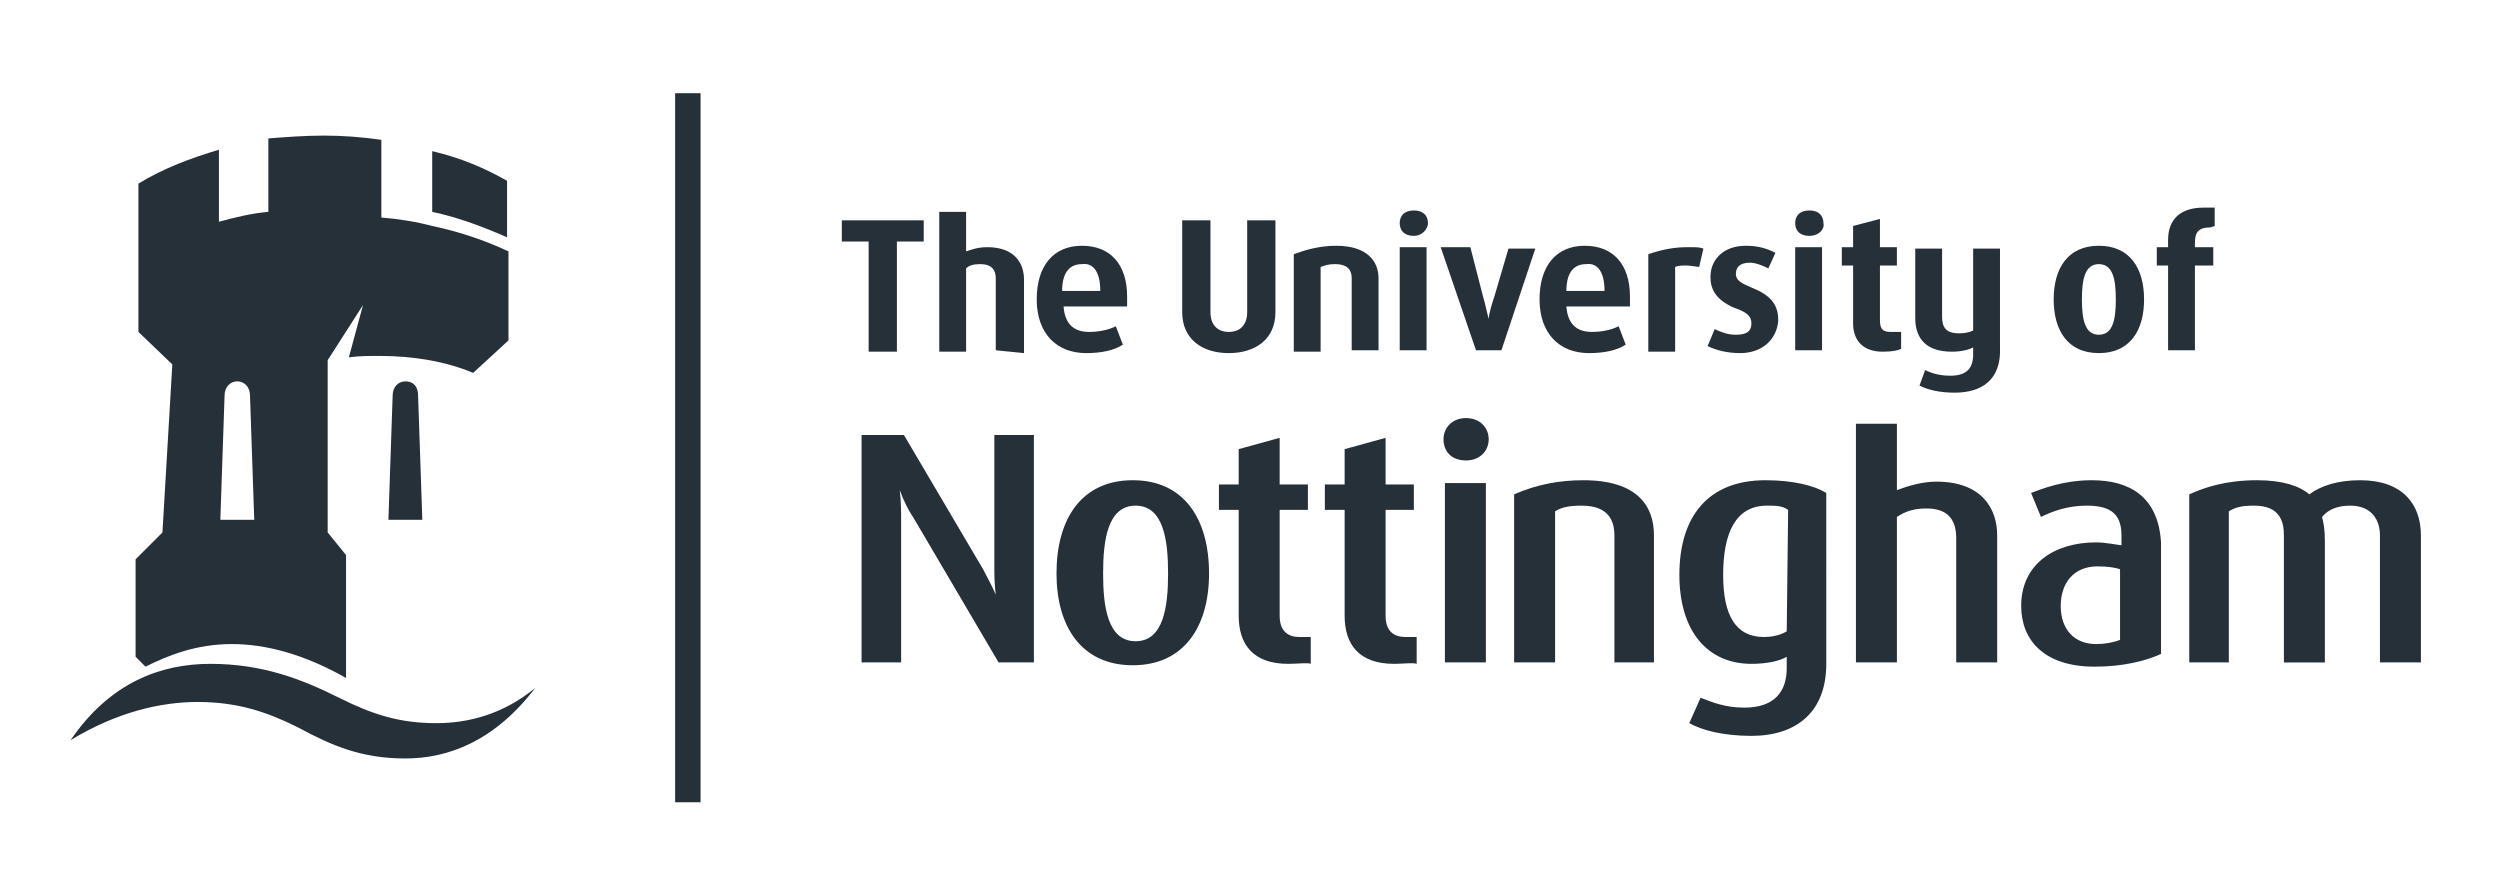 <?xml version="1.0" encoding="utf-8"?>
<!-- Generator: Adobe Illustrator 28.2.0, SVG Export Plug-In . SVG Version: 6.00 Build 0)  -->
<svg version="1.1" id="Layer_1" xmlns="http://www.w3.org/2000/svg" xmlns:xlink="http://www.w3.org/1999/xlink" x="0px" y="0px"
	 viewBox="0 0 177 62" style="enable-background:new 0 0 177 62;" xml:space="preserve">
<style type="text/css">
	.st0{fill-rule:evenodd;clip-rule:evenodd;fill:#263039;}
</style>
<g>
	<path class="st0" d="M156.5,16.1c-0.9,0-1.1,0.4-1.1,1.1v0.3h1.3v1.3h-1.3v6h-1.9v-6h-0.8v-1.3h0.8V17c0-1.5,0.9-2.3,2.5-2.3
		c0.3,0,0.6,0,0.8,0v1.3L156.5,16.1z M168.5,46.9v-9c0-1.1-0.6-2.1-2.1-2.1c-0.8,0-1.5,0.2-2,0.8c0.1,0.4,0.2,0.8,0.2,1.7v8.6h-2.9
		v-9c0-1-0.3-2.1-2.1-2.1c-0.9,0-1.3,0.1-1.8,0.4v10.7H155V35c1.1-0.5,2.6-1,4.8-1c1.8,0,3,0.4,3.7,1c0.8-0.6,2-1,3.6-1
		c3,0,4.3,1.7,4.3,3.9v9H168.5z M138.4,27.8c-1.1,0-1.9-0.2-2.5-0.5l0.4-1.1c0.6,0.3,1.2,0.4,1.8,0.4c1.2,0,1.6-0.6,1.6-1.5v-0.5
		c-0.2,0.1-0.7,0.3-1.5,0.3c-1.8,0-2.6-0.9-2.6-2.4v-4.9h1.9v4.8c0,0.7,0.2,1.2,1.2,1.2c0.5,0,0.8-0.1,1-0.2v-5.8h1.9v7
		C141.7,26.9,140.3,27.8,138.4,27.8z M133.3,24.9c-1.4,0-2.1-0.8-2.1-2v-4.1h-0.8v-1.3h0.8V16l1.9-0.5v2h1.2v1.3h-1.2v3.9
		c0,0.7,0.3,0.8,0.8,0.8c0.2,0,0.4,0,0.7,0v1.2C134.4,24.8,134,24.9,133.3,24.9z M127.1,24.8v-7.3h1.9v7.3H127.1z M123.2,25
		c-0.9,0-1.7-0.2-2.3-0.5l0.5-1.2c0.4,0.2,0.9,0.4,1.5,0.4c0.7,0,1.1-0.2,1.1-0.8c0-0.5-0.3-0.8-1.2-1.1c-1.4-0.6-1.7-1.4-1.7-2.2
		c0-1.2,0.9-2.2,2.5-2.2c0.9,0,1.5,0.2,2.1,0.5l-0.5,1.1c-0.4-0.2-0.9-0.4-1.3-0.4c-0.7,0-1,0.3-1,0.8c0,0.5,0.5,0.7,1.2,1
		c1.5,0.6,1.8,1.4,1.8,2.3C125.8,24,124.8,25,123.2,25z M120.3,18.9c-0.1,0-0.6-0.1-0.9-0.1c-0.3,0-0.6,0-0.8,0.1v6h-1.9V18
		c0.3-0.1,1.4-0.5,2.7-0.5c0.8,0,0.9,0,1.2,0.1L120.3,18.9z M138.5,46.9v-8.8c0-1.2-0.5-2.1-2.1-2.1c-0.9,0-1.5,0.2-2.1,0.6v10.3
		h-2.9V30h2.9v4.7c0.8-0.3,1.8-0.6,2.8-0.6c3.2,0,4.3,1.9,4.3,3.8v9H138.5z M100.1,16.7c-0.7,0-1-0.4-1-0.9c0-0.5,0.3-0.9,1-0.9
		c0.7,0,1,0.4,1,0.9C101.1,16.2,100.7,16.7,100.1,16.7z M106.3,24.8h-1.8l-2.5-7.3h2.1L105,21c0.1,0.3,0.3,1.2,0.4,1.6h0
		c0-0.4,0.3-1.3,0.4-1.6l1-3.4h1.9L106.3,24.8z M99.1,24.8v-7.3h1.9v7.3H99.1z M128.1,16.7c-0.7,0-1-0.4-1-0.9c0-0.5,0.3-0.9,1-0.9
		c0.7,0,1,0.4,1,0.9C129.2,16.2,128.8,16.7,128.1,16.7z M95.7,24.8v-5.1c0-0.5-0.2-1-1.2-1c-0.5,0-0.7,0.1-1,0.2v6h-1.9V18
		c0.8-0.3,1.8-0.6,3-0.6c2.2,0,3,1.1,3,2.3v5.1H95.7z M103.8,32.6c-1.1,0-1.6-0.7-1.6-1.5c0-0.8,0.6-1.5,1.6-1.5
		c1,0,1.6,0.7,1.6,1.5C105.4,31.9,104.8,32.6,103.8,32.6z M114.3,46.9v-9c0-1-0.4-2.1-2.3-2.1c-0.9,0-1.4,0.1-1.9,0.4v10.7h-2.9V35
		c1.6-0.7,3.2-1,4.9-1c3.8,0,5,1.8,5,3.9v9H114.3z M87,25c-1.9,0-3.3-1-3.3-2.9v-6.5h2v6.5c0,0.9,0.5,1.4,1.3,1.4
		c0.8,0,1.3-0.5,1.3-1.4v-6.5h2v6.5C90.3,24,88.9,25,87,25z M102.3,46.9V34.2h2.9v12.7H102.3z M98.7,47c-2.5,0-3.5-1.4-3.5-3.4v-7.5
		h-1.4v-1.8h1.4v-2.5l2.9-0.8v3.3h2v1.8h-2v7.5c0,1.1,0.6,1.5,1.4,1.5c0.2,0,0.6,0,0.8,0v1.9C100.1,46.9,99.3,47,98.7,47z M91.2,47
		c-2.5,0-3.5-1.4-3.5-3.4v-7.5h-1.4v-1.8h1.4v-2.5l2.9-0.8v3.3h2v1.8h-2v7.5c0,1.1,0.6,1.5,1.4,1.5c0.2,0,0.6,0,0.8,0v1.9
		C92.6,46.9,91.9,47,91.2,47z M70.5,24.8v-5.1c0-0.6-0.3-1-1.1-1c-0.5,0-0.8,0.1-1,0.3v5.9h-1.9v-9.9h1.9v2.8
		c0.3-0.1,0.8-0.3,1.5-0.3c1.9,0,2.6,1.1,2.6,2.3v5.2L70.5,24.8z M63.5,17.1v7.8h-2v-7.8h-1.9v-1.5h5.8v1.5H63.5z M30.6,15v-4.3
		c2.1,0.5,3.7,1.2,5.3,2.1v4C34.3,16.1,32.5,15.4,30.6,15z M70.7,46.9l-6-10.2c-0.4-0.6-0.7-1.2-1-2h0c0.1,0.8,0.1,1.5,0.1,2.1v10.1
		H61V30.8h3l5.6,9.5c0.3,0.6,0.6,1.1,0.9,1.8h0c-0.1-0.8-0.1-1.4-0.1-1.9v-9.4h2.8v16.1L70.7,46.9z M27.5,36.8l0.3-8.8
		c0-0.6,0.4-1,0.9-1c0.6,0,0.9,0.4,0.9,1l0.3,8.8H27.5z M28.7,53.7c-3.1,0-5.2-0.9-7.6-2.2c-2.2-1.1-4.3-1.8-7.1-1.8
		c-2.6,0-5.7,0.7-9,2.7c2.8-4.1,6.4-5.4,9.9-5.4c3.7,0,6.5,1.1,9.1,2.4c2.4,1.2,4.3,1.8,6.9,1.8c2.2,0,4.7-0.6,7-2.5
		C35,52.5,31.7,53.7,28.7,53.7z M148.6,17.4c-2.2,0-3.2,1.6-3.2,3.8c0,2.2,1,3.8,3.2,3.8c2.2,0,3.2-1.6,3.2-3.8
		C151.8,19,150.8,17.4,148.6,17.4z M148.6,23.7c-1,0-1.2-1.1-1.2-2.5c0-1.4,0.2-2.5,1.2-2.5c1,0,1.2,1.1,1.2,2.5
		C149.8,22.6,149.6,23.7,148.6,23.7z M148.1,34c-2,0-3.5,0.6-4.3,0.9l0.7,1.7c0.8-0.4,1.9-0.8,3.2-0.8c1.5,0,2.5,0.4,2.5,2.1v0.7
		c-0.2,0-1.1-0.2-1.8-0.2c-2.9,0-5.3,1.5-5.3,4.5c0,2.4,1.6,4.3,5.2,4.3c2,0,3.6-0.4,4.7-0.9v-7.9C152.8,35.1,150.7,34,148.1,34z
		 M150.1,45.3c-0.5,0.2-1.1,0.3-1.7,0.3c-1.5,0-2.5-1-2.5-2.7c0-1.6,0.9-2.8,2.6-2.8c0.8,0,1.3,0.1,1.6,0.2V45.3z M115.4,21
		c0-2.3-1.2-3.6-3.2-3.6c-2,0-3.2,1.4-3.2,3.8c0,2.4,1.4,3.8,3.5,3.8c1.1,0,2-0.2,2.6-0.6l-0.5-1.3c-0.6,0.3-1.3,0.4-1.9,0.4
		c-0.9,0-1.7-0.4-1.8-1.8h4.5V21z M113.6,20.6h-2.7c0-1.4,0.6-1.9,1.4-1.9C113,18.6,113.6,19.1,113.6,20.6L113.6,20.6z M125,34
		c-4.1,0-6.1,2.6-6.1,6.7c0,4,2,6.3,5.1,6.3c1.1,0,2-0.2,2.5-0.5v0.8c0,1.7-0.9,2.8-3,2.8c-1.4,0-2.3-0.4-3.1-0.7l-0.8,1.8
		c0.9,0.5,2.4,0.9,4.4,0.9c3.2,0,5.3-1.7,5.3-5.1V34.9C128.5,34.4,127,34,125,34z M126.5,44.7c-0.5,0.3-1.1,0.4-1.6,0.4
		c-2,0-2.9-1.5-2.9-4.4c0-3,0.9-4.9,3.1-4.9c0.6,0,1.1,0,1.5,0.3L126.5,44.7L126.5,44.7z M79.8,21c0-2.3-1.2-3.6-3.2-3.6
		c-2,0-3.2,1.4-3.2,3.8c0,2.4,1.4,3.8,3.5,3.8c1.1,0,2-0.2,2.6-0.6L79,23.1c-0.6,0.3-1.3,0.4-1.9,0.4c-0.9,0-1.7-0.4-1.8-1.8h4.5V21
		z M77.9,20.6h-2.7c0-1.4,0.6-1.9,1.4-1.9C77.3,18.6,77.9,19.1,77.9,20.6L77.9,20.6z M80.2,34c-3.6,0-5.4,2.7-5.4,6.6
		c0,3.8,1.8,6.5,5.4,6.5c3.6,0,5.4-2.7,5.4-6.5C85.6,36.7,83.8,34,80.2,34z M80.4,45.4c-2,0-2.3-2.5-2.3-4.8c0-2.3,0.3-4.8,2.3-4.8
		c2,0,2.3,2.5,2.3,4.8C82.7,42.9,82.4,45.4,80.4,45.4z"/>
	<path class="st0" d="M30.6,16c-1.1-0.3-2.4-0.5-3.6-0.6V9.9c-1.4-0.2-2.7-0.3-4.1-0.3c-1.3,0-2.6,0.1-3.9,0.2V15
		c-1.2,0.1-2.4,0.4-3.5,0.7v-5.1c-2,0.6-3.9,1.3-5.7,2.4v10.5l2.4,2.3l-0.7,11.9l-1.9,1.9v6.9l0.7,0.7c1.6-0.8,3.6-1.6,6.1-1.6
		c2.4,0,5.1,0.7,8.1,2.4v-8.7l-1.3-1.6V25.5l2.5-3.9l-1,3.7c0.7-0.1,1.4-0.1,2.2-0.1c2.4,0,4.7,0.4,6.6,1.2l2.5-2.3v-6.3
		C34.3,17,32.5,16.4,30.6,16z M15.6,36.8l0.3-8.8c0-0.6,0.4-1,0.9-1c0.5,0,0.9,0.4,0.9,1l0.3,8.8H15.6z M49,6.6h-1.2v50.2h1.8V6.6
		H49z"/>
</g>
</svg>
